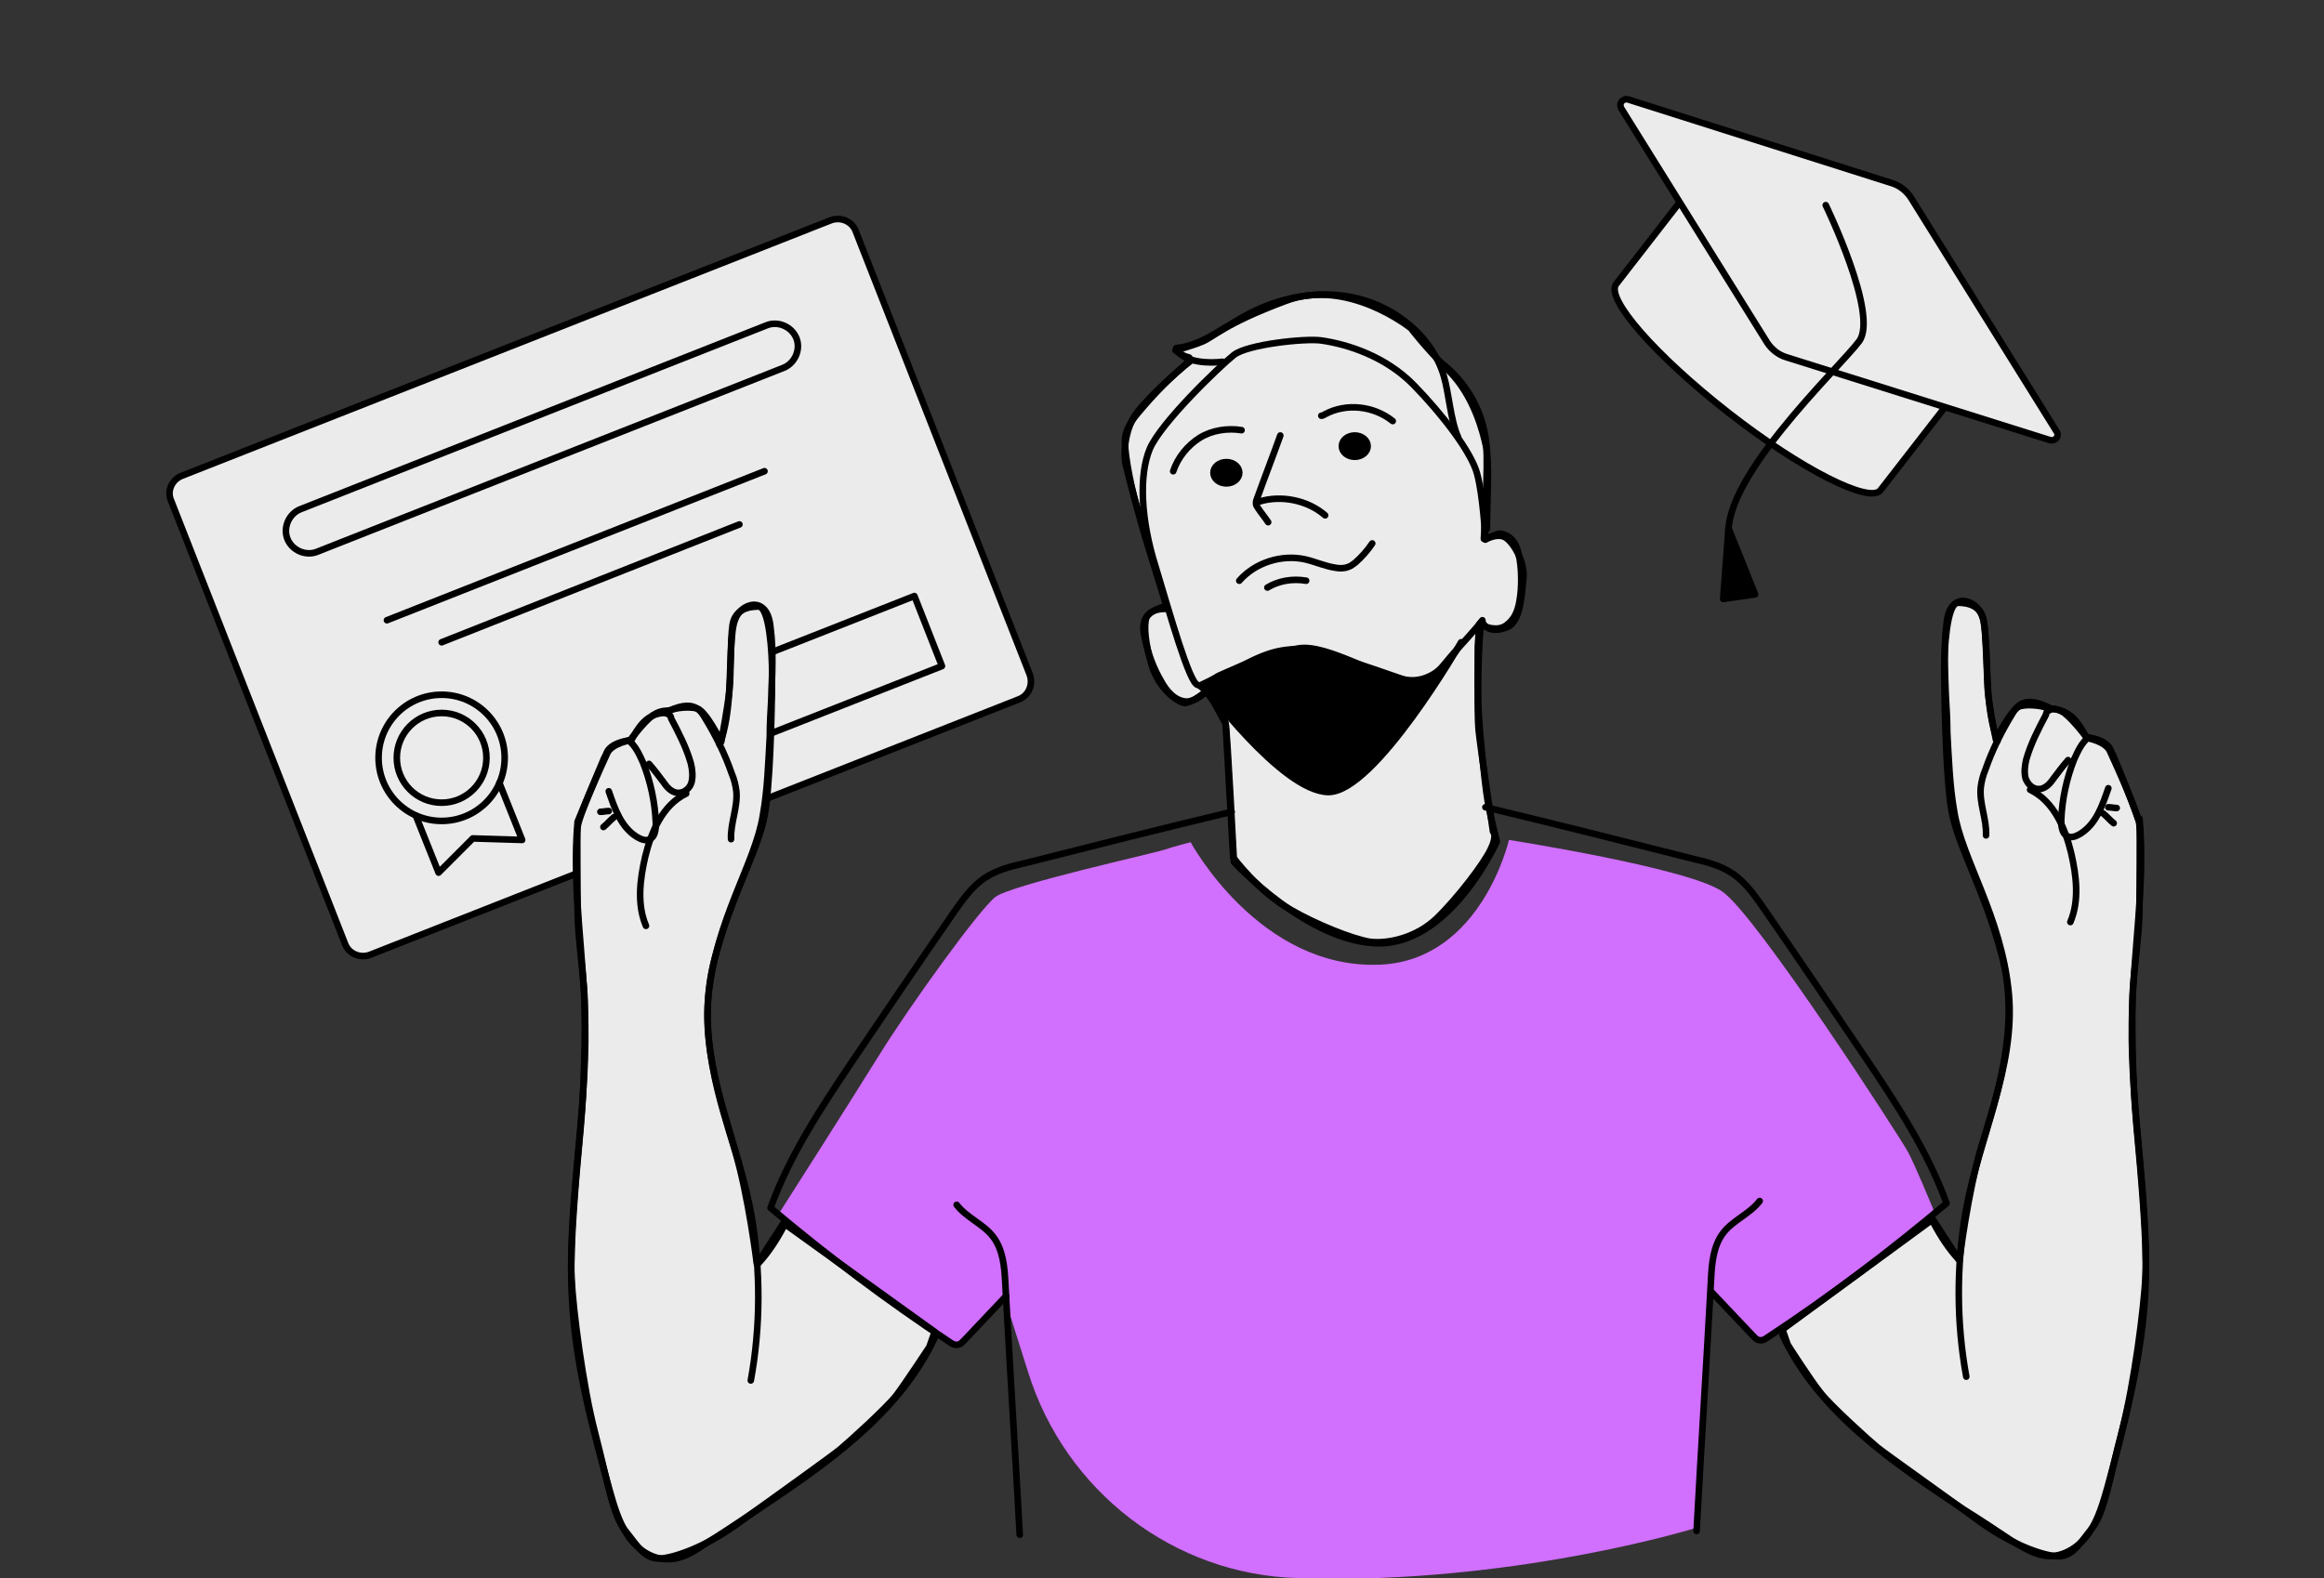 <svg width="265" height="180" viewBox="0 0 265 180" fill="none" xmlns="http://www.w3.org/2000/svg">
<rect x="0" y="0" width="265" height="180" fill="#333333" stroke="none"/>
<g clip-path="url(#clip0_551_3953)">
<path d="M116.191 79.762L42.215 108.897C41.089 109.331 39.789 108.81 39.356 107.683L19.52 57.13C19 56.003 19.606 54.703 20.732 54.269L94.709 25.134C95.835 24.701 97.134 25.221 97.567 26.348L117.404 76.901C117.837 78.028 117.317 79.329 116.191 79.762Z" fill="#EBEBEB" stroke="black" stroke-width="0.75" stroke-miterlimit="10" stroke-linecap="round" stroke-linejoin="round"/>
<path d="M89.338 41.956L36.151 62.94C34.852 63.46 33.293 62.767 32.773 61.466C32.253 60.165 32.946 58.604 34.246 58.084L87.432 37.1C88.732 36.58 90.291 37.273 90.811 38.574C91.33 39.875 90.637 41.436 89.338 41.956Z" fill="#EBEBEB" stroke="black" stroke-width="0.75" stroke-miterlimit="10" stroke-linecap="round" stroke-linejoin="round"/>
<path d="M50.358 73.259L84.314 59.818" stroke="black" stroke-width="0.75" stroke-miterlimit="10" stroke-linecap="round" stroke-linejoin="round"/>
<path d="M44.121 70.744L87.172 53.748" stroke="black" stroke-width="0.75" stroke-miterlimit="10" stroke-linecap="round" stroke-linejoin="round"/>
<path d="M50.358 93.636C54.328 93.636 57.547 90.413 57.547 86.439C57.547 82.464 54.328 79.242 50.358 79.242C46.387 79.242 43.168 82.464 43.168 86.439C43.168 90.413 46.387 93.636 50.358 93.636Z" fill="#EBEBEB" stroke="black" stroke-width="0.75" stroke-miterlimit="10" stroke-linecap="round" stroke-linejoin="round"/>
<path d="M50.358 91.555C53.18 91.555 55.468 89.264 55.468 86.439C55.468 83.613 53.18 81.323 50.358 81.323C47.535 81.323 45.247 83.613 45.247 86.439C45.247 89.264 47.535 91.555 50.358 91.555Z" fill="#EBEBEB" stroke="black" stroke-width="0.75" stroke-miterlimit="10" stroke-linecap="round" stroke-linejoin="round"/>
<path d="M47.412 93.029L50.011 99.532L53.909 95.63L59.54 95.804L56.941 89.3" stroke="black" stroke-width="0.75" stroke-miterlimit="10" stroke-linecap="round" stroke-linejoin="round"/>
<path d="M104.268 67.984L84.276 75.856L87.416 83.845L107.408 75.972L104.268 67.984Z" fill="#EBEBEB" stroke="black" stroke-width="0.75" stroke-miterlimit="10" stroke-linecap="round" stroke-linejoin="round"/>
<path d="M109.002 153.379L88.732 138.552C88.732 138.552 96.701 126.065 100.253 120.342C103.804 114.62 111.687 103.694 113.506 102.307C115.325 100.919 131.437 97.364 132.736 96.93C134.036 96.497 135.768 96.063 135.768 96.063C135.768 96.063 143.651 110.718 157.511 110.024C168.945 109.417 172.063 95.803 172.063 95.803C172.063 95.803 192.593 99.011 196.404 101.7C200.302 104.388 216.761 129.881 217.54 131.355C218.32 132.742 220.486 138.032 220.486 138.032C220.486 138.032 217.281 141.413 215.461 142.801C213.642 144.101 201.775 152.599 201.775 152.599L200.302 152.772L195.192 147.483L193.373 174.277C193.373 174.277 174.142 180.26 150.927 180.086C149.974 180.086 149.021 180.086 148.069 180C133.862 179.653 121.475 170.115 117.231 156.501L114.545 148.003L109.002 153.379Z" fill="#D16FFF"/>
<path d="M137.674 78.721L139.753 82.537L140.619 97.798C140.619 97.798 143.564 101.787 147.202 103.781C150.061 105.428 154.132 107.076 156.211 107.423C158.377 107.683 161.582 106.903 163.834 104.735C166.173 102.48 169.291 98.405 169.984 96.844C170.764 95.283 170.244 94.85 170.244 94.85C170.244 94.85 168.772 85.051 168.598 83.23C168.425 81.409 168.512 73.692 168.512 73.692L168.685 71.178C168.685 71.178 170.504 72.218 171.717 71.351C172.929 70.484 173.189 69.27 173.363 67.882C173.536 66.495 173.536 63.98 172.929 62.42C172.323 60.859 170.937 60.859 170.937 60.859L169.205 61.466C169.205 61.466 169.724 52.621 169.465 50.974C169.118 49.326 168.079 45.164 165.22 42.303C162.361 39.441 160.889 37.447 160.889 37.447C160.889 37.447 153.699 31.637 146.596 34.325C139.406 37.013 138.367 38.487 136.981 39.008C135.681 39.528 134.036 39.962 134.036 39.962C134.036 39.962 134.902 40.655 135.508 40.742C136.115 40.829 134.555 42.129 134.555 42.129C134.555 42.129 130.138 45.945 129.185 47.766C128.232 49.587 128.145 51.581 128.318 52.795C128.578 54.009 130.138 59.818 130.571 61.206C131.004 62.593 132.996 69.097 132.996 69.097C132.996 69.097 131.09 69.617 130.744 70.397C130.397 71.178 130.571 73.432 131.35 75.947C132.13 78.461 134.122 80.022 135.075 80.195C136.115 80.109 137.674 78.721 137.674 78.721Z" fill="#EBEBEB" stroke="black" stroke-width="0.75" stroke-miterlimit="10" stroke-linecap="round" stroke-linejoin="round"/>
<path d="M89.338 139.506L86.306 144.188C86.306 144.188 85.353 136.384 83.794 131.182C82.235 125.979 79.29 117.741 81.455 109.504C83.621 101.266 86.826 96.584 87.346 91.988C87.952 87.479 88.039 78.201 88.039 76.554C88.039 74.819 87.779 69.183 86.48 69.183C85.18 69.183 83.794 69.617 83.534 71.264C83.274 72.912 83.361 76.9 83.188 78.635C83.014 80.456 82.235 84.618 82.235 84.618C82.235 84.618 80.502 81.062 79.463 80.802C78.424 80.542 76.864 80.802 76.518 80.976C76.171 81.149 75.478 80.889 74.439 81.583C73.399 82.363 71.84 84.444 71.84 84.444C71.84 84.444 69.761 84.791 69.241 85.918C68.722 87.046 65.863 93.289 65.863 94.416C65.776 95.63 65.863 101.353 65.863 103.954C65.863 106.556 66.556 111.411 66.643 113.579C66.729 115.66 66.729 123.031 66.21 128.58C65.69 134.13 64.997 142.107 65.17 145.749C65.343 149.391 66.469 158.149 67.856 163.438C69.241 168.727 69.848 172.89 71.32 174.624C72.793 176.445 73.573 178.006 75.565 177.745C77.557 177.485 81.022 176.098 84.4 173.583C87.779 171.155 94.795 166.126 95.748 165.346C96.701 164.565 101.205 160.49 102.245 159.103C103.284 157.715 105.97 153.64 105.97 153.64L106.576 151.906L89.338 139.506Z" fill="#EBEBEB" stroke="black" stroke-width="0.75" stroke-miterlimit="10" stroke-linecap="round" stroke-linejoin="round"/>
<path d="M220.399 139.072L223.431 143.755C223.431 143.755 224.384 135.951 225.943 130.748C227.502 125.545 230.447 117.308 228.282 109.07C226.116 100.833 222.911 96.15 222.391 91.555C221.785 87.046 221.698 77.767 221.698 76.12C221.698 74.386 221.958 68.749 223.258 68.749C224.557 68.749 225.943 69.183 226.203 70.831C226.463 72.478 226.549 76.553 226.636 78.374C226.722 80.195 227.589 84.358 227.589 84.358C227.589 84.358 229.321 80.802 230.361 80.542C231.4 80.282 232.959 80.542 233.306 80.716C233.652 80.889 234.345 80.629 235.385 81.323C236.424 82.103 237.983 84.184 237.983 84.184C237.983 84.184 240.062 84.531 240.582 85.658C241.102 86.785 243.96 93.029 243.96 94.156C244.047 95.37 243.96 101.093 243.96 103.694C243.96 106.295 243.267 111.151 243.181 113.319C243.094 115.4 243.094 122.771 243.614 128.32C244.134 133.87 244.827 141.847 244.653 145.489C244.48 149.131 243.354 157.889 241.968 163.178C240.582 168.467 239.976 172.629 238.503 174.364C237.031 176.185 236.251 177.745 234.259 177.485C232.266 177.225 228.801 175.838 225.423 173.323C222.045 170.809 215.028 165.866 214.075 165.086C213.123 164.305 208.618 160.23 207.579 158.842C206.453 157.455 203.854 153.38 203.854 153.38L203.248 151.645L220.399 139.072Z" fill="#EBEBEB" stroke="black" stroke-width="0.75" stroke-miterlimit="10" stroke-linecap="round" stroke-linejoin="round"/>
<path d="M133.083 69.443C132.303 69.443 131.437 69.53 130.917 70.137C130.224 70.831 130.311 71.958 130.571 72.912C130.917 74.559 131.524 76.207 132.39 77.681C132.996 78.808 133.949 79.935 135.248 80.022C136.028 80.022 136.721 79.589 137.327 79.068" stroke="black" stroke-width="0.75" stroke-miterlimit="10" stroke-linecap="round" stroke-linejoin="round"/>
<path d="M68.462 92.595C68.808 92.595 69.068 92.508 69.415 92.508" stroke="black" stroke-width="0.75" stroke-miterlimit="10" stroke-linecap="round" stroke-linejoin="round"/>
<path d="M68.808 94.329C69.242 93.983 69.588 93.549 70.021 93.202" stroke="black" stroke-width="0.75" stroke-miterlimit="10" stroke-linecap="round" stroke-linejoin="round"/>
<path d="M71.927 84.531C72.36 83.751 72.793 82.97 73.399 82.363C74.006 81.756 74.872 81.323 75.738 81.323C75.911 81.323 76.085 81.409 76.258 81.496C76.431 81.583 76.518 81.756 76.518 81.93C77.384 83.577 78.25 85.225 78.77 87.046C78.943 87.739 79.03 88.52 78.857 89.213C78.683 89.907 77.99 90.514 77.211 90.427C76.518 90.341 75.998 89.734 75.652 89.213C75.132 88.52 74.612 87.826 74.006 87.132" stroke="black" stroke-width="0.75" stroke-miterlimit="10" stroke-linecap="round" stroke-linejoin="round"/>
<path d="M76.171 81.149C77.211 80.629 78.51 80.195 79.463 80.802C79.896 81.062 80.156 81.496 80.416 81.929C81.629 83.924 82.668 86.005 83.448 88.259C83.707 88.866 83.881 89.56 83.967 90.254C84.141 92.075 83.274 93.896 83.361 95.716" stroke="black" stroke-width="0.75" stroke-miterlimit="10" stroke-linecap="round" stroke-linejoin="round"/>
<path d="M78.25 90.514C75.565 91.815 74.266 94.85 73.573 97.711C72.966 100.313 72.62 103.174 73.659 105.602" stroke="black" stroke-width="0.75" stroke-miterlimit="10" stroke-linecap="round" stroke-linejoin="round"/>
<path d="M106.576 152.599C102.418 161.444 93.929 167.167 85.873 172.543C84.054 173.757 82.235 174.971 80.416 176.098C79.117 176.965 77.817 177.832 76.258 177.832C74.352 177.919 72.62 176.705 71.58 175.144C70.541 173.583 70.021 171.762 69.501 169.942C67.596 163.005 65.69 155.981 65.257 148.697C64.564 138.119 66.903 127.626 66.729 116.961C66.643 109.157 65.17 101.44 65.863 93.722C65.863 93.722 67.856 88.867 68.895 86.439C69.068 86.179 69.155 85.832 69.328 85.572C69.848 84.878 70.801 84.618 71.667 84.444C72.447 85.051 72.88 86.005 73.313 86.959C74.179 89.127 74.699 91.555 74.785 93.896C74.785 94.59 74.699 95.457 74.092 95.717C73.659 95.977 73.053 95.717 72.62 95.457C70.801 94.329 70.108 92.248 69.415 90.254" stroke="black" stroke-width="0.75" stroke-miterlimit="10" stroke-linecap="round" stroke-linejoin="round"/>
<path d="M82.062 84.965C83.448 81.062 83.101 76.814 83.448 72.738C83.534 71.784 83.621 70.831 84.141 70.05C84.66 69.27 85.7 68.749 86.566 69.096C87.519 69.53 87.779 70.657 87.865 71.611C88.212 74.299 88.039 76.987 87.952 79.675C87.865 81.149 87.779 82.537 87.779 84.011C87.606 86.959 87.519 89.994 86.999 92.942C86.133 98.491 81.629 104.821 80.762 113.753C79.983 122.164 84.227 130.314 85.7 138.725C86.739 144.882 86.739 151.298 85.613 157.455" stroke="black" stroke-width="0.75" stroke-miterlimit="10" stroke-linecap="round" stroke-linejoin="round"/>
<path d="M86.393 144.188C87.606 142.888 88.558 141.414 89.425 139.766" stroke="black" stroke-width="0.75" stroke-miterlimit="10" stroke-linecap="round" stroke-linejoin="round"/>
<path d="M109.088 137.425C110.214 138.899 112.12 139.593 113.246 141.067C114.372 142.541 114.545 144.535 114.632 146.356C115.152 155.894 115.758 165.519 116.278 175.057" stroke="black" stroke-width="0.75" stroke-miterlimit="10" stroke-linecap="round" stroke-linejoin="round"/>
<path d="M140.446 92.595C132.476 94.503 124.594 96.497 116.711 98.492C115.152 98.838 113.593 99.272 112.293 100.139C110.734 101.18 109.694 102.74 108.655 104.215C104.757 109.851 100.946 115.487 97.134 121.123C93.582 126.413 90.031 131.789 87.865 137.772C94.362 143.235 101.119 148.35 108.222 153.033C108.482 153.206 108.828 153.466 109.175 153.38C109.521 153.38 109.781 153.033 110.041 152.773C111.6 151.125 113.159 149.478 114.719 147.83" stroke="black" stroke-width="0.75" stroke-miterlimit="10" stroke-linecap="round" stroke-linejoin="round"/>
<path d="M169.031 70.744C168.079 72.045 166.086 74.039 165.047 75.34C164.267 76.294 163.401 77.334 162.275 77.681C161.322 77.941 160.282 77.594 159.33 77.248C157.597 76.641 155.865 76.034 154.132 75.513C151.534 74.646 148.762 73.692 146.076 74.213C144.604 74.473 143.304 75.08 141.918 75.773C140.186 76.554 138.453 77.421 136.808 78.201" stroke="black" stroke-width="0.75" stroke-miterlimit="10" stroke-linecap="round" stroke-linejoin="round"/>
<path d="M133.776 53.748C134.295 52.188 135.422 50.8 136.808 49.933C138.194 49.066 140.013 48.806 141.572 49.066" stroke="black" stroke-width="0.75" stroke-miterlimit="10" stroke-linecap="round" stroke-linejoin="round"/>
<path d="M150.667 47.419C150.841 47.419 150.927 47.332 151.1 47.245C153.526 45.945 156.644 46.292 158.81 48.026" stroke="black" stroke-width="0.75" stroke-miterlimit="10" stroke-linecap="round" stroke-linejoin="round"/>
<path d="M130.744 61.032C129.618 58.171 128.838 55.136 128.405 52.014C128.319 51.147 128.145 50.28 128.405 49.413C128.665 48.546 129.185 47.766 129.791 47.072C131.61 44.904 133.603 42.823 135.855 41.089" stroke="black" stroke-width="0.75" stroke-miterlimit="10" stroke-linecap="round" stroke-linejoin="round"/>
<path d="M134.122 39.788C134.988 41.436 138.02 41.436 139.406 41.262" stroke="black" stroke-width="0.75" stroke-miterlimit="10" stroke-linecap="round" stroke-linejoin="round"/>
<path d="M134.122 39.701C136.894 39.441 139.233 37.533 141.745 36.146C145.73 33.892 150.494 32.938 154.912 34.065C159.33 35.192 163.314 38.487 164.614 42.823C165.22 44.817 165.393 47.939 166.259 49.846" stroke="black" stroke-width="0.75" stroke-miterlimit="10" stroke-linecap="round" stroke-linejoin="round"/>
<path d="M164.181 41.262C166.952 43.343 168.858 46.465 169.378 49.847C169.898 53.315 169.551 56.783 169.551 60.339" stroke="black" stroke-width="0.75" stroke-miterlimit="10" stroke-linecap="round" stroke-linejoin="round"/>
<path d="M141.312 66.235C143.131 64.154 146.163 63.2 148.848 63.807C149.974 64.067 151.1 64.587 152.313 64.761C152.746 64.847 153.266 64.847 153.699 64.674C154.046 64.587 154.305 64.327 154.565 64.154C155.258 63.547 155.951 62.766 156.471 61.986" stroke="black" stroke-width="0.75" stroke-miterlimit="10" stroke-linecap="round" stroke-linejoin="round"/>
<path d="M139.839 55.136C140.653 55.136 141.312 54.592 141.312 53.922C141.312 53.252 140.653 52.708 139.839 52.708C139.026 52.708 138.367 53.252 138.367 53.922C138.367 54.592 139.026 55.136 139.839 55.136Z" fill="black" stroke="black" stroke-width="0.75" stroke-miterlimit="10" stroke-linecap="round" stroke-linejoin="round"/>
<path d="M154.479 52.101C155.292 52.101 155.951 51.558 155.951 50.887C155.951 50.217 155.292 49.673 154.479 49.673C153.665 49.673 153.006 50.217 153.006 50.887C153.006 51.558 153.665 52.101 154.479 52.101Z" fill="black" stroke="black" stroke-width="0.75" stroke-miterlimit="10" stroke-linecap="round" stroke-linejoin="round"/>
<path d="M145.99 49.673C145.123 52.101 144.171 54.529 143.304 56.957C143.218 57.13 143.218 57.304 143.218 57.477C143.218 57.651 143.391 57.824 143.478 57.998C143.824 58.518 144.257 59.038 144.604 59.558" stroke="black" stroke-width="0.75" stroke-miterlimit="10" stroke-linecap="round" stroke-linejoin="round"/>
<path d="M143.564 57.217C146.076 56.437 149.108 57.044 151.1 58.778" stroke="black" stroke-width="0.75" stroke-miterlimit="10" stroke-linecap="round" stroke-linejoin="round"/>
<path d="M243.787 93.375C242.921 90.947 241.968 88.519 240.929 86.091C240.755 85.831 240.669 85.484 240.496 85.224C239.976 84.531 239.023 84.271 238.157 84.097C237.377 84.704 236.944 85.658 236.511 86.612C235.645 88.78 235.125 91.207 235.038 93.549C235.038 94.242 235.125 95.109 235.731 95.37C236.164 95.63 236.771 95.37 237.204 95.109C239.023 93.982 239.716 91.901 240.409 89.907" stroke="black" stroke-width="0.75" stroke-miterlimit="10" stroke-linecap="round" stroke-linejoin="round"/>
<path d="M241.362 92.161C241.015 92.161 240.755 92.075 240.409 92.075" stroke="black" stroke-width="0.75" stroke-miterlimit="10" stroke-linecap="round" stroke-linejoin="round"/>
<path d="M241.015 93.896C240.582 93.549 240.236 93.115 239.803 92.769" stroke="black" stroke-width="0.75" stroke-miterlimit="10" stroke-linecap="round" stroke-linejoin="round"/>
<path d="M237.897 84.097C237.464 83.317 237.031 82.537 236.424 81.93C235.818 81.323 234.952 80.889 234.085 80.889C233.912 80.889 233.739 80.976 233.566 81.063C233.393 81.149 233.306 81.323 233.306 81.496C232.44 83.144 231.573 84.791 231.054 86.612C230.88 87.306 230.794 88.086 230.967 88.78C231.227 89.474 231.833 90.081 232.613 89.994C233.306 89.907 233.826 89.3 234.172 88.78C234.692 88.086 235.212 87.392 235.818 86.699" stroke="black" stroke-width="0.75" stroke-miterlimit="10" stroke-linecap="round" stroke-linejoin="round"/>
<path d="M233.652 80.715C232.613 80.195 231.314 79.762 230.361 80.369C229.928 80.629 229.668 81.062 229.408 81.496C228.195 83.49 227.156 85.571 226.376 87.826C226.116 88.433 225.943 89.126 225.856 89.82C225.683 91.641 226.549 93.462 226.463 95.283" stroke="black" stroke-width="0.75" stroke-miterlimit="10" stroke-linecap="round" stroke-linejoin="round"/>
<path d="M231.487 90.081C234.172 91.381 235.471 94.416 236.164 97.278C236.771 99.879 237.117 102.74 236.078 105.168" stroke="black" stroke-width="0.75" stroke-miterlimit="10" stroke-linecap="round" stroke-linejoin="round"/>
<path d="M243.961 93.376C244.654 101.093 243.181 108.897 243.094 116.614C242.921 127.193 245.26 137.772 244.567 148.35C244.047 155.547 242.228 162.571 240.322 169.595C239.803 171.416 239.283 173.236 238.243 174.797C237.204 176.358 235.385 177.572 233.566 177.485C232.093 177.399 230.707 176.531 229.408 175.751C227.589 174.537 225.77 173.323 223.951 172.196C215.808 166.82 207.319 161.01 203.248 152.252" stroke="black" stroke-width="0.75" stroke-miterlimit="10" stroke-linecap="round" stroke-linejoin="round"/>
<path d="M227.762 84.531C226.376 80.629 226.722 76.38 226.376 72.305C226.289 71.351 226.203 70.397 225.683 69.617C225.163 68.836 224.124 68.316 223.258 68.663C222.305 69.096 222.045 70.224 221.958 71.177C221.612 73.865 221.785 76.553 221.872 79.242C221.958 80.716 222.045 82.103 222.045 83.577C222.218 86.525 222.305 89.56 222.824 92.508C223.691 98.058 228.195 104.388 229.061 113.319C229.841 121.73 225.596 129.881 224.124 138.292C223.084 144.448 223.084 150.865 224.21 157.021" stroke="black" stroke-width="0.75" stroke-miterlimit="10" stroke-linecap="round" stroke-linejoin="round"/>
<path d="M223.431 143.755C222.218 142.454 221.265 140.98 220.399 139.333" stroke="black" stroke-width="0.75" stroke-miterlimit="10" stroke-linecap="round" stroke-linejoin="round"/>
<path d="M200.649 136.991C199.523 138.465 197.617 139.159 196.491 140.633C195.365 142.107 195.192 144.102 195.105 145.922C194.585 155.461 193.979 165.086 193.459 174.624" stroke="black" stroke-width="0.75" stroke-miterlimit="10" stroke-linecap="round" stroke-linejoin="round"/>
<path d="M169.378 92.075C177.347 93.982 185.23 95.977 193.113 97.971C194.672 98.318 196.231 98.751 197.53 99.619C199.09 100.659 200.129 102.22 201.169 103.694C205.067 109.33 208.878 114.966 212.69 120.603C216.241 125.892 219.793 131.268 221.958 137.251C215.461 142.714 208.705 147.83 201.602 152.512C201.342 152.686 200.995 152.946 200.649 152.859C200.302 152.859 200.043 152.512 199.783 152.252C198.223 150.605 196.664 148.957 195.105 147.31" stroke="black" stroke-width="0.75" stroke-miterlimit="10" stroke-linecap="round" stroke-linejoin="round"/>
<path d="M140.706 98.318C140.706 98.318 139.926 83.144 139.753 82.537C139.666 81.93 137.501 78.288 136.548 78.114C135.595 77.854 133.429 70.137 131.783 64.674C130.051 59.211 129.878 54.182 131.09 51.234C132.303 48.286 139.06 41.782 140.706 40.482C142.265 39.268 148.848 38.574 150.667 38.834C153.699 39.268 158.03 40.655 161.235 43.95C164.44 47.245 167.732 51.494 168.425 54.009C169.118 56.523 169.378 61.553 169.378 61.553C169.378 61.553 170.504 60.859 171.457 61.206C172.41 61.553 173.882 63.98 173.709 65.888C173.536 67.796 173.363 70.917 171.89 71.524C170.417 72.131 169.378 71.784 169.031 70.917C168.685 70.137 168.425 78.895 168.598 81.062C168.685 83.23 169.291 89.387 169.638 91.381C169.984 93.289 170.677 95.977 170.677 95.977C170.677 95.977 165.566 107.423 157.424 107.596C149.281 107.683 140.706 98.318 140.706 98.318Z" stroke="black" stroke-width="0.75" stroke-miterlimit="10" stroke-linecap="round" stroke-linejoin="round"/>
<path d="M144.517 67.015C145.816 66.235 147.376 65.975 148.935 66.235" stroke="black" stroke-width="0.75" stroke-miterlimit="10" stroke-linecap="round" stroke-linejoin="round"/>
<path d="M137.241 78.114C137.241 78.114 146.163 90.254 151.447 90.34C156.731 90.427 166.606 73.258 166.606 73.258C166.606 73.258 164.527 77.767 160.802 77.594C157.077 77.334 151.447 73.432 148.069 73.952C144.69 74.472 138.973 77.074 138.973 77.074L137.241 78.114Z" fill="black" stroke="black" stroke-width="0.75" stroke-miterlimit="10" stroke-linecap="round" stroke-linejoin="round"/>
<path d="M192.42 21.926L184.277 32.418C183.064 34.065 188.781 40.569 197.097 47.072C205.413 53.575 213.209 57.477 214.422 55.916L222.565 45.425L192.42 21.926Z" fill="#EBEBEB" stroke="black" stroke-width="0.75" stroke-miterlimit="10" stroke-linecap="round" stroke-linejoin="round"/>
<path d="M234.519 49.24L217.887 22.533C217.367 21.752 216.588 21.145 215.721 20.885L185.663 11.347C185.057 11.174 184.537 11.78 184.883 12.387L201.515 39.094C202.035 39.875 202.814 40.482 203.681 40.742L233.739 50.194C234.345 50.367 234.865 49.76 234.519 49.24Z" fill="#EBEBEB" stroke="black" stroke-width="0.75" stroke-miterlimit="10" stroke-linecap="round" stroke-linejoin="round"/>
<path d="M208.185 23.4C208.185 23.4 214.249 35.886 211.996 38.921C209.744 41.956 195.365 55.396 197.271 61.9" stroke="black" stroke-width="0.75" stroke-miterlimit="10" stroke-linecap="round" stroke-linejoin="round"/>
<path d="M197.097 60.252L196.491 68.316L200.129 67.796L197.097 60.252Z" fill="black" stroke="black" stroke-width="0.75" stroke-miterlimit="10" stroke-linecap="round" stroke-linejoin="round"/>
</g>
<defs>
<clipPath id="clip0_551_3953">
<rect width="265" height="180" fill="white"/>
</clipPath>
</defs>
</svg>
